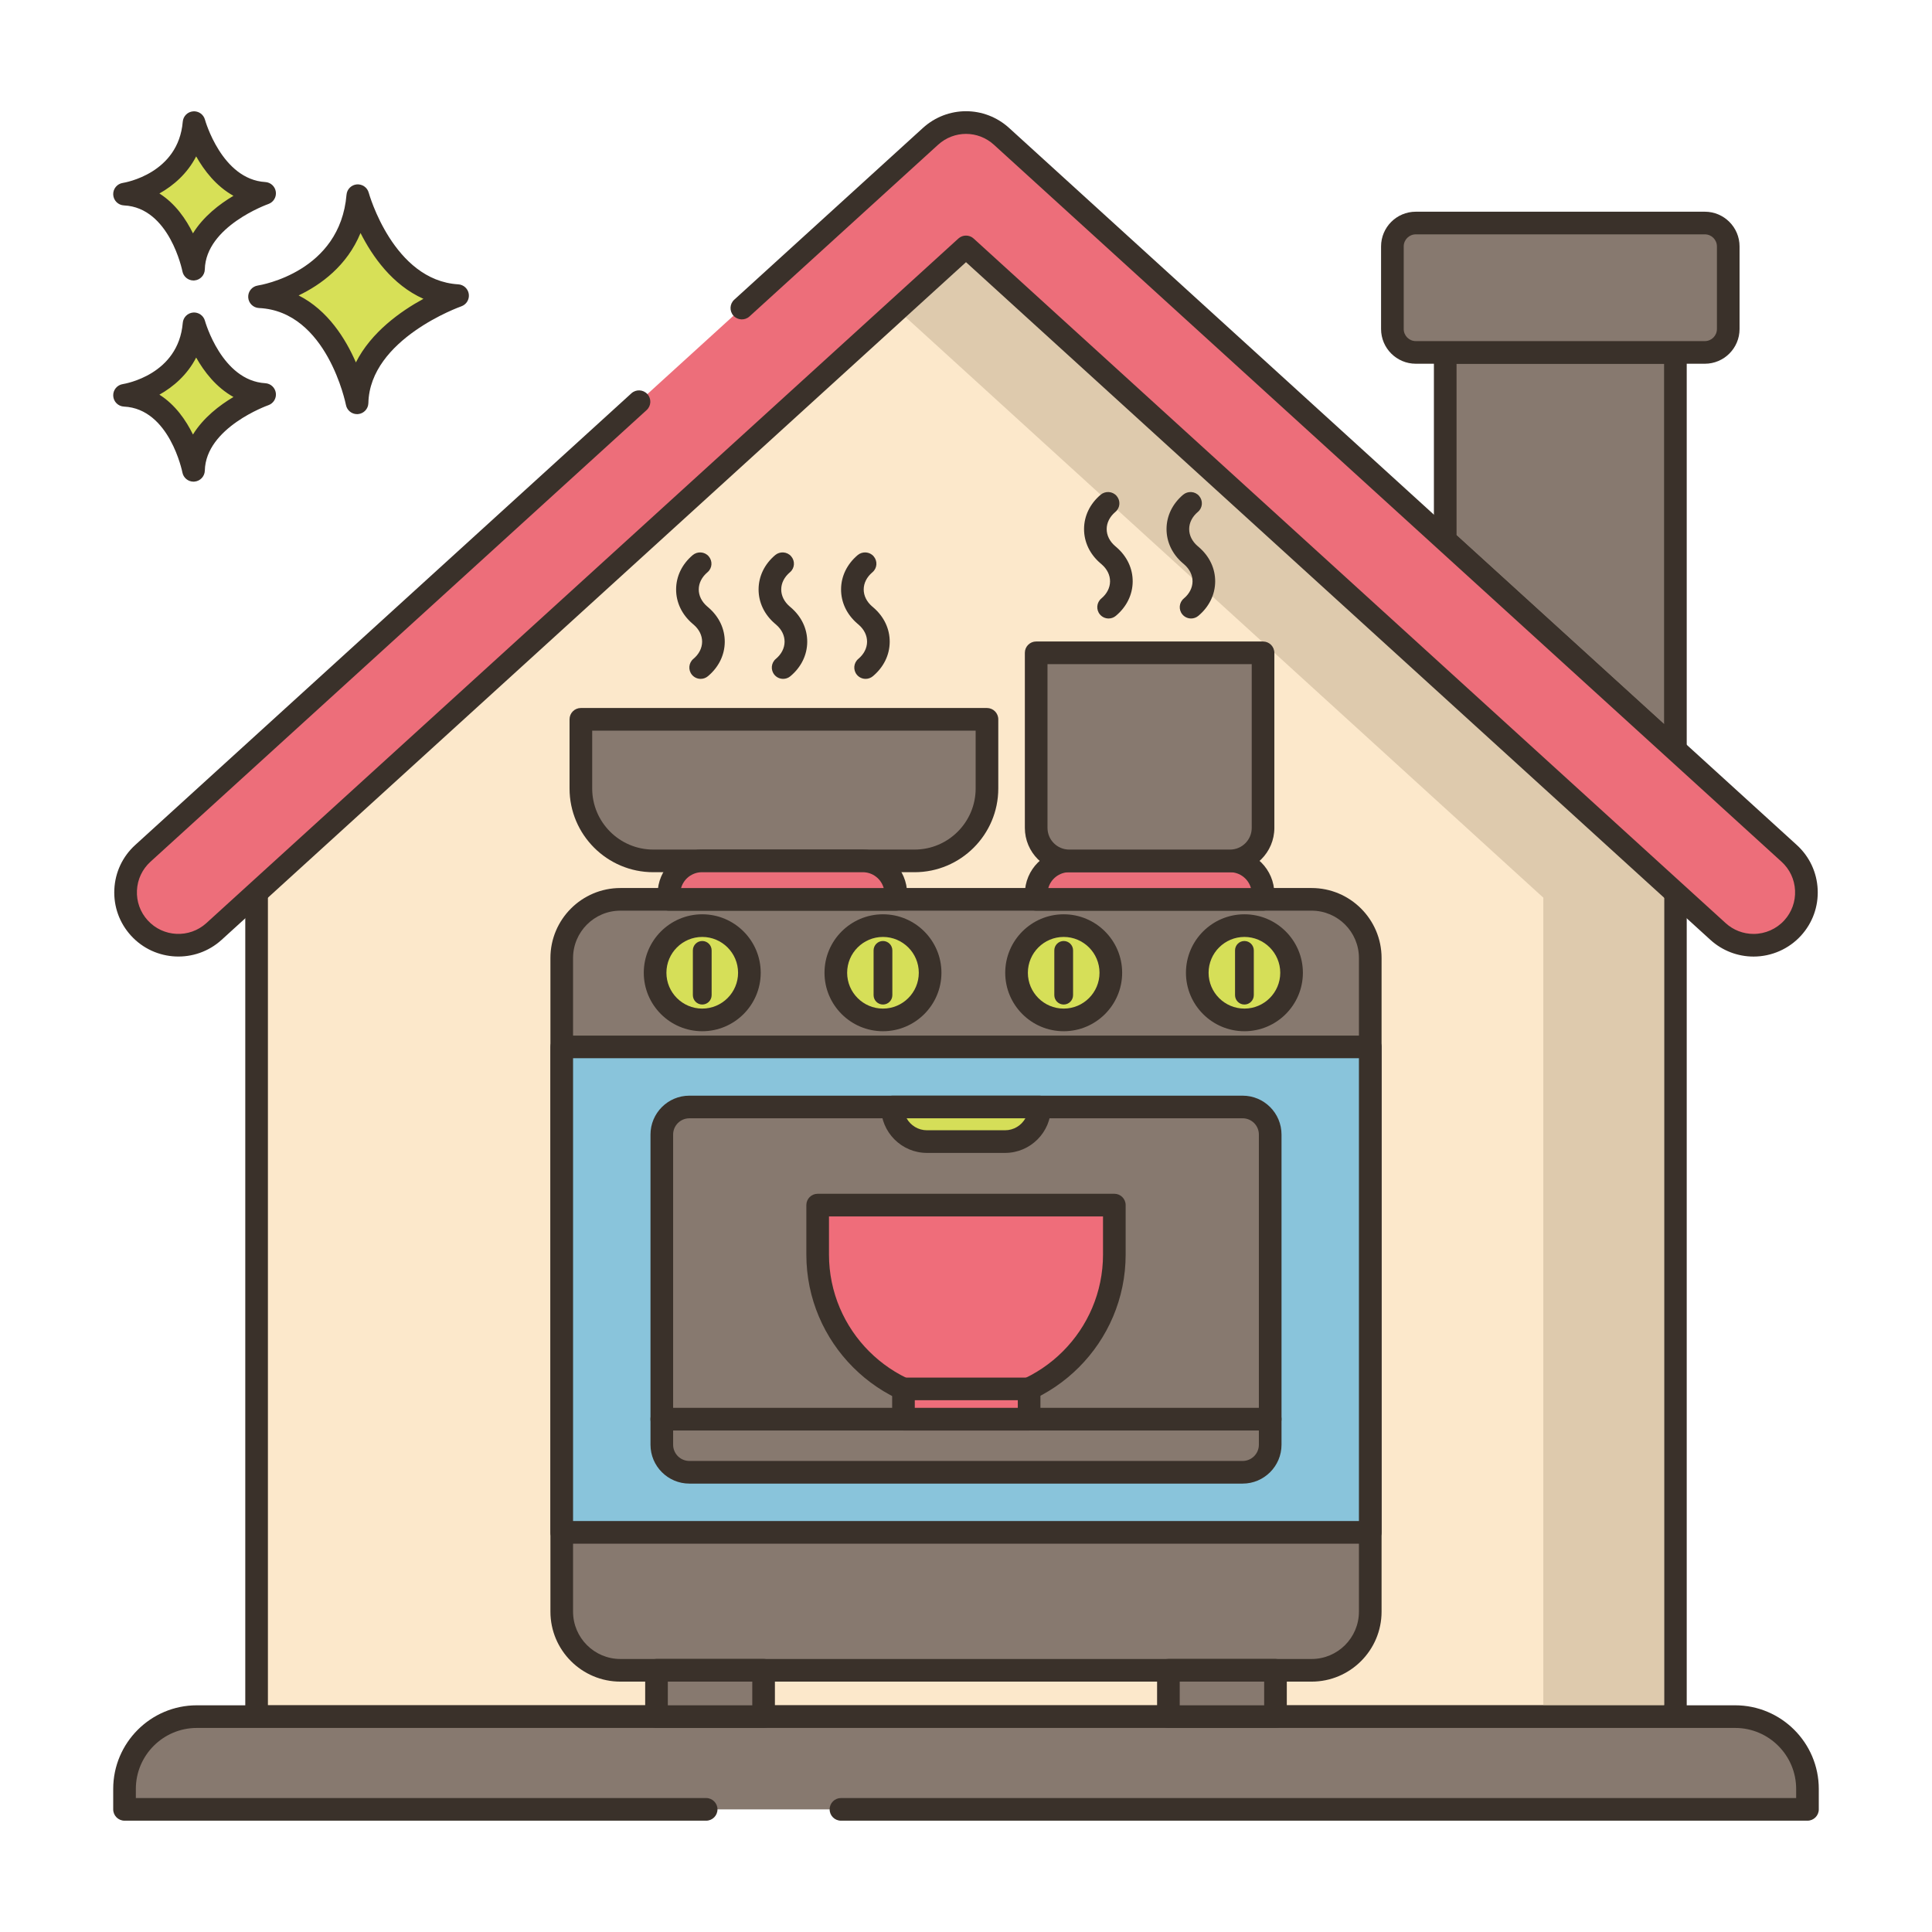 <?xml version="1.0" encoding="UTF-8" standalone="no"?><!-- icon666.com - MILLIONS OF FREE VECTOR ICONS --><svg width="1024" height="1024" id="Layer_1" enable-background="new 0 0 256 256" viewBox="0 0 256 256" xmlns="http://www.w3.org/2000/svg"><g><path d="m222 108.82v118.64h-188v-118.64l94-85.57z" fill="#fce8cb"/><g fill="#3a312a"><path d="m103.77 89.953c-.43 0-.856-.183-1.152-.538-.531-.636-.446-1.582.189-2.113.738-.617 1.148-1.42 1.155-2.261.006-.836-.39-1.64-1.113-2.263l-.178-.153c-1.396-1.201-2.161-2.813-2.155-4.538.007-1.727.786-3.335 2.194-4.529.629-.533 1.586-.472 2.124.157.537.628.48 1.559-.146 2.099l-.028.024c-.737.625-1.141 1.425-1.144 2.26-.003.833.393 1.633 1.113 2.253l.178.153c1.401 1.207 2.167 2.825 2.155 4.558-.013 1.736-.806 3.349-2.232 4.541-.279.235-.621.35-.96.35z"/><path d="m92.842 89.953c-.43 0-.855-.183-1.152-.538-.531-.636-.446-1.582.189-2.113.738-.617 1.148-1.42 1.155-2.261.006-.836-.39-1.64-1.113-2.263l-.178-.153c-1.396-1.201-2.161-2.813-2.155-4.538.007-1.727.786-3.335 2.194-4.529.629-.533 1.586-.472 2.124.157.537.628.479 1.559-.146 2.099l-.028.024c-.737.625-1.141 1.425-1.144 2.26-.003.833.393 1.633 1.113 2.253l.178.153c1.401 1.207 2.167 2.825 2.155 4.558-.013 1.736-.806 3.349-2.231 4.541-.28.235-.622.35-.961.35z"/><path d="m114.698 89.953c-.43 0-.855-.183-1.152-.538-.531-.636-.446-1.582.19-2.113.738-.617 1.148-1.42 1.155-2.261.006-.836-.39-1.64-1.113-2.263l-.178-.153c-1.396-1.201-2.161-2.813-2.155-4.538.007-1.727.786-3.335 2.194-4.529.629-.533 1.587-.472 2.124.157.537.628.479 1.559-.146 2.099l-.028.024c-.737.625-1.141 1.425-1.144 2.26-.003.833.393 1.633 1.113 2.253l.178.153c1.401 1.207 2.167 2.825 2.155 4.558-.013 1.736-.806 3.349-2.231 4.541-.282.235-.623.35-.962.35z"/><path d="m222 228.96h-188c-.829 0-1.5-.671-1.5-1.5v-118.64c0-.422.178-.825.49-1.109l94-85.57c.572-.521 1.447-.521 2.02 0l94 85.57c.313.284.49.687.49 1.109v118.64c0 .829-.672 1.5-1.5 1.5zm-186.5-3h185v-116.477l-92.5-84.205-92.5 84.205z"/></g><path d="m128 34.74-8 7.28 47.21 42.98h.15c.83 0 1.5.67 1.5 1.5l35.64 32.45v107.01h16v-107.01z" fill="#decaad"/><path d="m47.411 25.927s3.408 12.659 13.222 13.246c0 0-13.1 4.525-13.321 14.202 0 0-2.579-13.572-12.925-14.059 0 .001 12.05-1.825 13.024-13.389z" fill="#d7e057"/><path d="m47.311 54.875c-.713 0-1.335-.506-1.472-1.217-.024-.124-2.495-12.418-11.523-12.843-.77-.037-1.387-.651-1.427-1.421-.04-.771.511-1.445 1.273-1.561.441-.069 10.894-1.817 11.754-12.032.061-.725.634-1.301 1.359-1.367.731-.057 1.393.399 1.584 1.102.032.116 3.259 11.626 11.863 12.14.714.043 1.298.584 1.396 1.292s-.319 1.388-.994 1.623c-.121.042-12.118 4.311-12.313 12.819-.018.767-.61 1.396-1.374 1.459-.042.005-.085.006-.126.006zm-7.741-15.729c3.878 1.969 6.23 5.746 7.587 8.876 2.026-4.021 5.941-6.787 8.949-8.427-4.134-1.842-6.783-5.651-8.334-8.722-1.794 4.359-5.272 6.868-8.202 8.273z" fill="#3a312a"/><path d="m25.712 42.908s2.411 8.954 9.352 9.369c0 0-9.266 3.201-9.422 10.045 0 0-1.824-9.6-9.142-9.944 0 0 8.524-1.291 9.212-9.47z" fill="#d7e057"/><path d="m25.641 63.822c-.713 0-1.337-.507-1.472-1.22-.016-.082-1.704-8.442-7.739-8.726-.77-.037-1.387-.651-1.427-1.421-.04-.771.511-1.445 1.273-1.561.296-.047 7.364-1.243 7.942-8.113.061-.726.635-1.303 1.36-1.368.726-.066 1.392.4 1.582 1.101.021.079 2.228 7.92 7.994 8.264.715.043 1.299.584 1.396 1.293.098.709-.319 1.388-.996 1.622-.081.028-8.282 2.953-8.413 8.662-.018.767-.611 1.397-1.376 1.461-.041.005-.083.006-.124.006zm-4.519-11.527c2.107 1.333 3.523 3.394 4.447 5.28 1.376-2.232 3.515-3.872 5.365-4.973-2.287-1.269-3.884-3.35-4.941-5.224-1.174 2.287-3.015 3.875-4.871 4.917z" fill="#3a312a"/><path d="m25.712 16.25s2.411 8.954 9.352 9.37c0 0-9.266 3.201-9.422 10.045 0 0-1.824-9.6-9.142-9.944 0 0 8.524-1.292 9.212-9.471z" fill="#d7e057"/><path d="m25.641 37.165c-.713 0-1.337-.507-1.472-1.22-.016-.082-1.704-8.442-7.739-8.726-.771-.037-1.388-.651-1.428-1.421-.04-.771.511-1.445 1.273-1.56.296-.047 7.364-1.243 7.942-8.114.061-.726.635-1.303 1.36-1.368.726-.066 1.392.4 1.582 1.101.021.079 2.228 7.92 7.994 8.265.714.043 1.299.584 1.396 1.293.098.709-.32 1.388-.996 1.622-.081.028-8.282 2.952-8.413 8.662-.018.767-.611 1.397-1.376 1.461-.04.004-.082.005-.123.005zm-4.519-11.528c2.107 1.333 3.523 3.395 4.447 5.28 1.376-2.232 3.515-3.872 5.365-4.972-2.287-1.269-3.884-3.35-4.941-5.224-1.174 2.286-3.015 3.875-4.871 4.916z" fill="#3a312a"/><path d="m222 46.7v52.65l-30.5-27.76v-24.89z" fill="#87796f"/><path d="m222 100.85c-.366 0-.728-.134-1.01-.391l-30.5-27.76c-.313-.284-.49-.687-.49-1.109v-24.89c0-.829.672-1.5 1.5-1.5h30.5c.828 0 1.5.671 1.5 1.5v52.65c0 .594-.351 1.132-.894 1.372-.194.086-.401.128-.606.128zm-29-29.923 27.5 25.03v-47.757h-27.5z" fill="#3a312a"/><path d="m184.5 43.598v-10.946c0-1.711 1.387-3.099 3.099-3.099h38.303c1.711 0 3.099 1.387 3.099 3.099v10.946c0 1.711-1.387 3.099-3.099 3.099h-38.303c-1.712 0-3.099-1.388-3.099-3.099z" fill="#87796f"/><path d="m225.901 48.197h-38.303c-2.536 0-4.599-2.063-4.599-4.599v-10.946c0-2.536 2.062-4.599 4.599-4.599h38.303c2.536 0 4.599 2.063 4.599 4.599v10.946c0 2.536-2.063 4.599-4.599 4.599zm-38.302-17.144c-.882 0-1.599.717-1.599 1.599v10.946c0 .881.717 1.599 1.599 1.599h38.303c.882 0 1.599-.717 1.599-1.599v-10.946c0-.881-.717-1.599-1.599-1.599z" fill="#3a312a"/><path d="m111.431 239.75h128.069v-2.708c0-5.292-4.29-9.581-9.582-9.581h-203.837c-5.292 0-9.581 4.29-9.581 9.581v2.708h77.069z" fill="#87796f"/><path d="m239.5 241.25h-128.069c-.829 0-1.5-.671-1.5-1.5s.671-1.5 1.5-1.5h126.569v-1.208c0-4.456-3.625-8.081-8.081-8.081h-203.838c-4.456 0-8.081 3.625-8.081 8.081v1.208h75.569c.829 0 1.5.671 1.5 1.5s-.671 1.5-1.5 1.5h-77.069c-.829 0-1.5-.671-1.5-1.5v-2.708c0-6.11 4.971-11.081 11.081-11.081h203.837c6.11 0 11.081 4.971 11.081 11.081v2.708c.001.829-.671 1.5-1.499 1.5z" fill="#3a312a"/><path d="m84.672 53.227-65.743 59.847c-2.859 2.603-3.067 7.03-.465 9.889 2.602 2.858 7.03 3.066 9.889.464l99.647-90.711 99.647 90.71c1.342 1.222 3.028 1.824 4.71 1.824 1.901 0 3.797-.771 5.179-2.288 2.603-2.859 2.395-7.286-.465-9.889l-104.359-95c-2.67-2.432-6.754-2.432-9.424 0l-24.989 22.749z" fill="#ed6e7a"/><path d="m232.357 126.75c-2.12 0-4.151-.787-5.72-2.214l-98.637-89.792-98.638 89.792c-3.466 3.155-8.854 2.902-12.007-.563-1.529-1.679-2.312-3.853-2.205-6.121.106-2.268 1.09-4.359 2.769-5.887l65.743-59.847c.613-.558 1.562-.513 2.119.1.558.613.513 1.562-.1 2.119l-65.743 59.847c-1.087.989-1.723 2.342-1.792 3.809-.069 1.468.438 2.874 1.427 3.96 2.041 2.242 5.527 2.406 7.77.364l99.647-90.711c.572-.521 1.447-.521 2.02 0l99.647 90.711c1.015.924 2.329 1.433 3.7 1.433 1.546 0 3.029-.655 4.069-1.798.989-1.086 1.496-2.492 1.427-3.96-.069-1.467-.705-2.82-1.792-3.809l-104.359-95c-2.111-1.923-5.293-1.922-7.404 0l-24.989 22.748c-.613.557-1.562.513-2.119-.1-.558-.613-.513-1.562.1-2.119l24.989-22.748c3.263-2.97 8.183-2.97 11.443 0l104.359 95c1.679 1.528 2.663 3.619 2.77 5.887.106 2.268-.677 4.441-2.205 6.121-1.609 1.766-3.901 2.778-6.289 2.778z" fill="#3a312a"/><path d="m130.779 95.314v9.163c0 5.299-4.296 9.595-9.595 9.595h-34.621c-5.299 0-9.595-4.296-9.595-9.595v-9.163z" fill="#87796f"/><path d="m121.184 115.572h-34.621c-6.118 0-11.095-4.977-11.095-11.095v-9.163c0-.829.671-1.5 1.5-1.5h53.81c.828 0 1.5.671 1.5 1.5v9.163c0 6.118-4.977 11.095-11.094 11.095zm-42.715-18.758v7.663c0 4.463 3.631 8.095 8.095 8.095h34.621c4.463 0 8.094-3.631 8.094-8.095v-7.663z" fill="#3a312a"/><path d="m173.793 221.324c4.293 0 7.773-3.48 7.773-7.773v-86.611c0-4.293-3.48-7.773-7.773-7.773h-91.586c-4.293 0-7.773 3.48-7.773 7.773v86.611c0 4.293 3.48 7.773 7.773 7.773z" fill="#87796f"/><path d="m173.793 222.824h-91.586c-5.113 0-9.273-4.16-9.273-9.273v-86.611c0-5.113 4.16-9.273 9.273-9.273h91.586c5.113 0 9.273 4.16 9.273 9.273v86.611c0 5.114-4.16 9.273-9.273 9.273zm-91.586-102.156c-3.459 0-6.273 2.814-6.273 6.273v86.611c0 3.459 2.814 6.273 6.273 6.273h91.586c3.459 0 6.273-2.814 6.273-6.273v-86.612c0-3.459-2.814-6.273-6.273-6.273h-91.586z" fill="#3a312a"/><path d="m86.99 221.32h14.19v6.14h-14.19z" fill="#87796f"/><path d="m101.18 228.96h-14.19c-.829 0-1.5-.671-1.5-1.5v-6.14c0-.829.671-1.5 1.5-1.5h14.19c.829 0 1.5.671 1.5 1.5v6.14c0 .829-.671 1.5-1.5 1.5zm-12.69-3h11.19v-3.14h-11.19z" fill="#3a312a"/><path d="m154.82 221.32h14.19v6.14h-14.19z" fill="#87796f"/><path d="m169.01 228.96h-14.19c-.828 0-1.5-.671-1.5-1.5v-6.14c0-.829.672-1.5 1.5-1.5h14.189c.828 0 1.5.671 1.5 1.5v6.14c.001.829-.671 1.5-1.499 1.5zm-12.69-3h11.189v-3.14h-11.189z" fill="#3a312a"/><path d="m154.044 203.046h27.522v-64.326h-107.132v64.326z" fill="#89c4db"/><path d="m181.566 204.546h-107.132c-.829 0-1.5-.671-1.5-1.5v-64.326c0-.829.671-1.5 1.5-1.5h107.132c.828 0 1.5.671 1.5 1.5v64.326c0 .828-.672 1.5-1.5 1.5zm-105.632-3h104.132v-61.326h-104.132z" fill="#3a312a"/><path d="m164.655 146.681h-73.31c-2.017 0-3.652 1.635-3.652 3.652v41.1c0 2.017 1.635 3.652 3.652 3.652h73.311c2.017 0 3.652-1.635 3.652-3.652v-41.1c-.001-2.017-1.636-3.652-3.653-3.652z" fill="#87796f"/><path d="m164.655 196.585h-73.31c-2.841 0-5.152-2.311-5.152-5.152v-41.1c0-2.84 2.311-5.151 5.152-5.151h73.311c2.841 0 5.151 2.311 5.151 5.152v41.1c0 2.839-2.311 5.151-5.152 5.151zm-73.31-48.404c-1.187 0-2.152.965-2.152 2.151v41.1c0 1.186.965 2.152 2.152 2.152h73.311c1.186 0 2.151-.965 2.151-2.152v-41.1c0-1.186-.965-2.152-2.151-2.152h-73.311z" fill="#3a312a"/><path d="m118.242 146.681h19.517c0 2.533-2.053 4.586-4.586 4.586h-10.345c-2.533 0-4.586-2.053-4.586-4.586z" fill="#d5de58"/><path d="m133.173 152.767h-10.346c-3.355 0-6.085-2.73-6.085-6.085 0-.829.671-1.5 1.5-1.5h19.516c.828 0 1.5.671 1.5 1.5 0 3.355-2.73 6.085-6.085 6.085zm-13.042-4.586c.528.945 1.539 1.585 2.696 1.585h10.346c1.157 0 2.167-.64 2.695-1.585z" fill="#3a312a"/><path d="m88.64 118.447v.721h30.061v-.721c0-2.416-1.958-4.374-4.374-4.374h-21.312c-2.416-.001-4.375 1.958-4.375 4.374z" fill="#eb6e7a"/><path d="m118.701 120.668h-30.061c-.829 0-1.5-.671-1.5-1.5v-.721c0-3.239 2.635-5.874 5.875-5.874h21.312c3.239 0 5.874 2.635 5.874 5.874v.721c0 .828-.671 1.5-1.5 1.5zm-28.453-3h26.846c-.34-1.208-1.452-2.095-2.767-2.095h-21.312c-1.315-.001-2.427.887-2.767 2.095z" fill="#3a312a"/><path d="m137.299 118.447v.721h30.061v-.721c0-2.416-1.958-4.374-4.374-4.374h-21.313c-2.416-.001-4.374 1.958-4.374 4.374z" fill="#eb6e7a"/><path d="m167.359 120.668h-30.061c-.828 0-1.5-.671-1.5-1.5v-.721c0-3.239 2.635-5.874 5.874-5.874h21.313c3.239 0 5.874 2.635 5.874 5.874v.721c0 .828-.672 1.5-1.5 1.5zm-28.453-3h26.846c-.34-1.208-1.451-2.095-2.767-2.095h-21.313c-1.314-.001-2.425.887-2.766 2.095z" fill="#3a312a"/><path d="m137.299 86.5v23.198c0 2.416 1.958 4.374 4.374 4.374h21.313c2.416 0 4.374-1.958 4.374-4.374v-23.198z" fill="#87796f"/><path d="m162.985 115.572h-21.313c-3.239 0-5.874-2.635-5.874-5.875v-23.197c0-.829.672-1.5 1.5-1.5h30.061c.828 0 1.5.671 1.5 1.5v23.198c0 3.239-2.634 5.874-5.874 5.874zm-24.186-27.572v21.698c0 1.585 1.289 2.875 2.874 2.875h21.313c1.585 0 2.874-1.289 2.874-2.874v-21.699z" fill="#3a312a"/><path d="m99.297 128.896c0 3.45-2.797 6.247-6.247 6.247s-6.247-2.797-6.247-6.247 2.797-6.247 6.247-6.247c3.451 0 6.247 2.797 6.247 6.247z" fill="#d6df58"/><path d="m93.051 136.643c-4.272 0-7.747-3.475-7.747-7.747 0-4.271 3.475-7.747 7.747-7.747 4.271 0 7.747 3.475 7.747 7.747-.001 4.271-3.476 7.747-7.747 7.747zm0-12.494c-2.618 0-4.747 2.129-4.747 4.747s2.129 4.747 4.747 4.747c2.617 0 4.747-2.129 4.747-4.747-.001-2.618-2.13-4.747-4.747-4.747z" fill="#3a312a"/><path d="m93.051 133.105c-.687 0-1.243-.557-1.243-1.244v-5.93c0-.687.557-1.243 1.243-1.243.687 0 1.244.557 1.244 1.243v5.93c-.001.687-.558 1.244-1.244 1.244z" fill="#3a312a"/><circle cx="116.998" cy="128.896" fill="#d6df58" r="6.247"/><path d="m116.998 136.643c-4.271 0-7.747-3.475-7.747-7.747 0-4.271 3.475-7.747 7.747-7.747s7.747 3.475 7.747 7.747c0 4.271-3.476 7.747-7.747 7.747zm0-12.494c-2.617 0-4.747 2.129-4.747 4.747s2.129 4.747 4.747 4.747 4.747-2.129 4.747-4.747-2.13-4.747-4.747-4.747z" fill="#3a312a"/><path d="m116.998 133.105c-.687 0-1.243-.557-1.243-1.244v-5.93c0-.687.557-1.243 1.243-1.243.687 0 1.243.557 1.243 1.243v5.93c0 .687-.557 1.244-1.243 1.244z" fill="#3a312a"/><path d="m147.192 128.896c0 3.45-2.797 6.247-6.247 6.247s-6.247-2.797-6.247-6.247 2.797-6.247 6.247-6.247 6.247 2.797 6.247 6.247z" fill="#d6df58"/><path d="m140.944 136.643c-4.271 0-7.746-3.475-7.746-7.747 0-4.271 3.475-7.747 7.746-7.747 4.272 0 7.747 3.475 7.747 7.747 0 4.271-3.475 7.747-7.747 7.747zm0-12.494c-2.617 0-4.746 2.129-4.746 4.747s2.129 4.747 4.746 4.747 4.747-2.129 4.747-4.747-2.13-4.747-4.747-4.747z" fill="#3a312a"/><path d="m140.945 133.105c-.687 0-1.243-.557-1.243-1.244v-5.93c0-.687.557-1.243 1.243-1.243.687 0 1.243.557 1.243 1.243v5.93c0 .687-.557 1.244-1.243 1.244z" fill="#3a312a"/><circle cx="164.892" cy="128.896" fill="#d6df58" r="6.247"/><path d="m164.892 136.643c-4.271 0-7.747-3.475-7.747-7.747 0-4.271 3.476-7.747 7.747-7.747s7.747 3.475 7.747 7.747c0 4.271-3.476 7.747-7.747 7.747zm0-12.494c-2.617 0-4.747 2.129-4.747 4.747s2.13 4.747 4.747 4.747 4.747-2.129 4.747-4.747-2.13-4.747-4.747-4.747z" fill="#3a312a"/><path d="m164.892 133.105c-.687 0-1.243-.557-1.243-1.244v-5.93c0-.687.557-1.243 1.243-1.243.687 0 1.243.557 1.243 1.243v5.93c0 .687-.556 1.244-1.243 1.244z" fill="#3a312a"/><path d="m168.308 189.546h-80.616c-.829 0-1.5-.671-1.5-1.5s.671-1.5 1.5-1.5h80.615c.828 0 1.5.671 1.5 1.5s-.671 1.5-1.499 1.5z" fill="#3a312a"/><path d="m128 185.888c-10.855 0-19.655-8.8-19.655-19.655v-6.552h39.31v6.552c0 10.856-8.8 19.655-19.655 19.655z" fill="#ef6d7a"/><path d="m128 187.388c-11.665 0-21.155-9.49-21.155-21.155v-6.552c0-.829.671-1.5 1.5-1.5h39.31c.828 0 1.5.671 1.5 1.5v6.552c0 11.665-9.49 21.155-21.155 21.155zm-18.155-26.206v5.052c0 10.011 8.144 18.155 18.155 18.155s18.155-8.144 18.155-18.155v-5.052z" fill="#3a312a"/><path d="m119.714 184.038h16.649v4.008h-16.649z" fill="#ef6d7a"/><path d="m136.363 189.546h-16.649c-.829 0-1.5-.671-1.5-1.5v-4.008c0-.829.671-1.5 1.5-1.5h16.649c.828 0 1.5.671 1.5 1.5v4.008c0 .829-.672 1.5-1.5 1.5zm-15.149-3h13.649v-1.008h-13.649z" fill="#3a312a"/><path d="m146.896 81.953c-.43 0-.855-.183-1.152-.538-.531-.636-.446-1.582.189-2.113.738-.617 1.148-1.42 1.155-2.261.006-.836-.39-1.64-1.113-2.263l-.178-.153c-1.395-1.201-2.161-2.813-2.155-4.538.007-1.727.786-3.335 2.194-4.529.629-.533 1.586-.472 2.124.157.537.628.479 1.559-.147 2.099l-.028.024c-.737.625-1.141 1.425-1.144 2.26-.003.833.393 1.633 1.113 2.253l.178.153c1.401 1.207 2.167 2.825 2.155 4.558-.013 1.736-.806 3.349-2.232 4.541-.278.235-.62.35-.959.35z" fill="#3a312a"/><path d="m157.824 81.953c-.43 0-.855-.183-1.152-.538-.531-.636-.446-1.582.19-2.113.738-.617 1.148-1.42 1.155-2.261.006-.836-.39-1.64-1.113-2.263l-.178-.153c-1.396-1.201-2.161-2.813-2.155-4.538.007-1.727.786-3.335 2.194-4.529.629-.533 1.587-.472 2.124.157.537.628.479 1.559-.146 2.099l-.028.024c-.737.625-1.141 1.425-1.144 2.26-.003.833.393 1.633 1.113 2.253l.178.153c1.401 1.207 2.167 2.825 2.155 4.558-.013 1.736-.806 3.349-2.231 4.541-.281.235-.623.35-.962.35z" fill="#3a312a"/></g></svg>